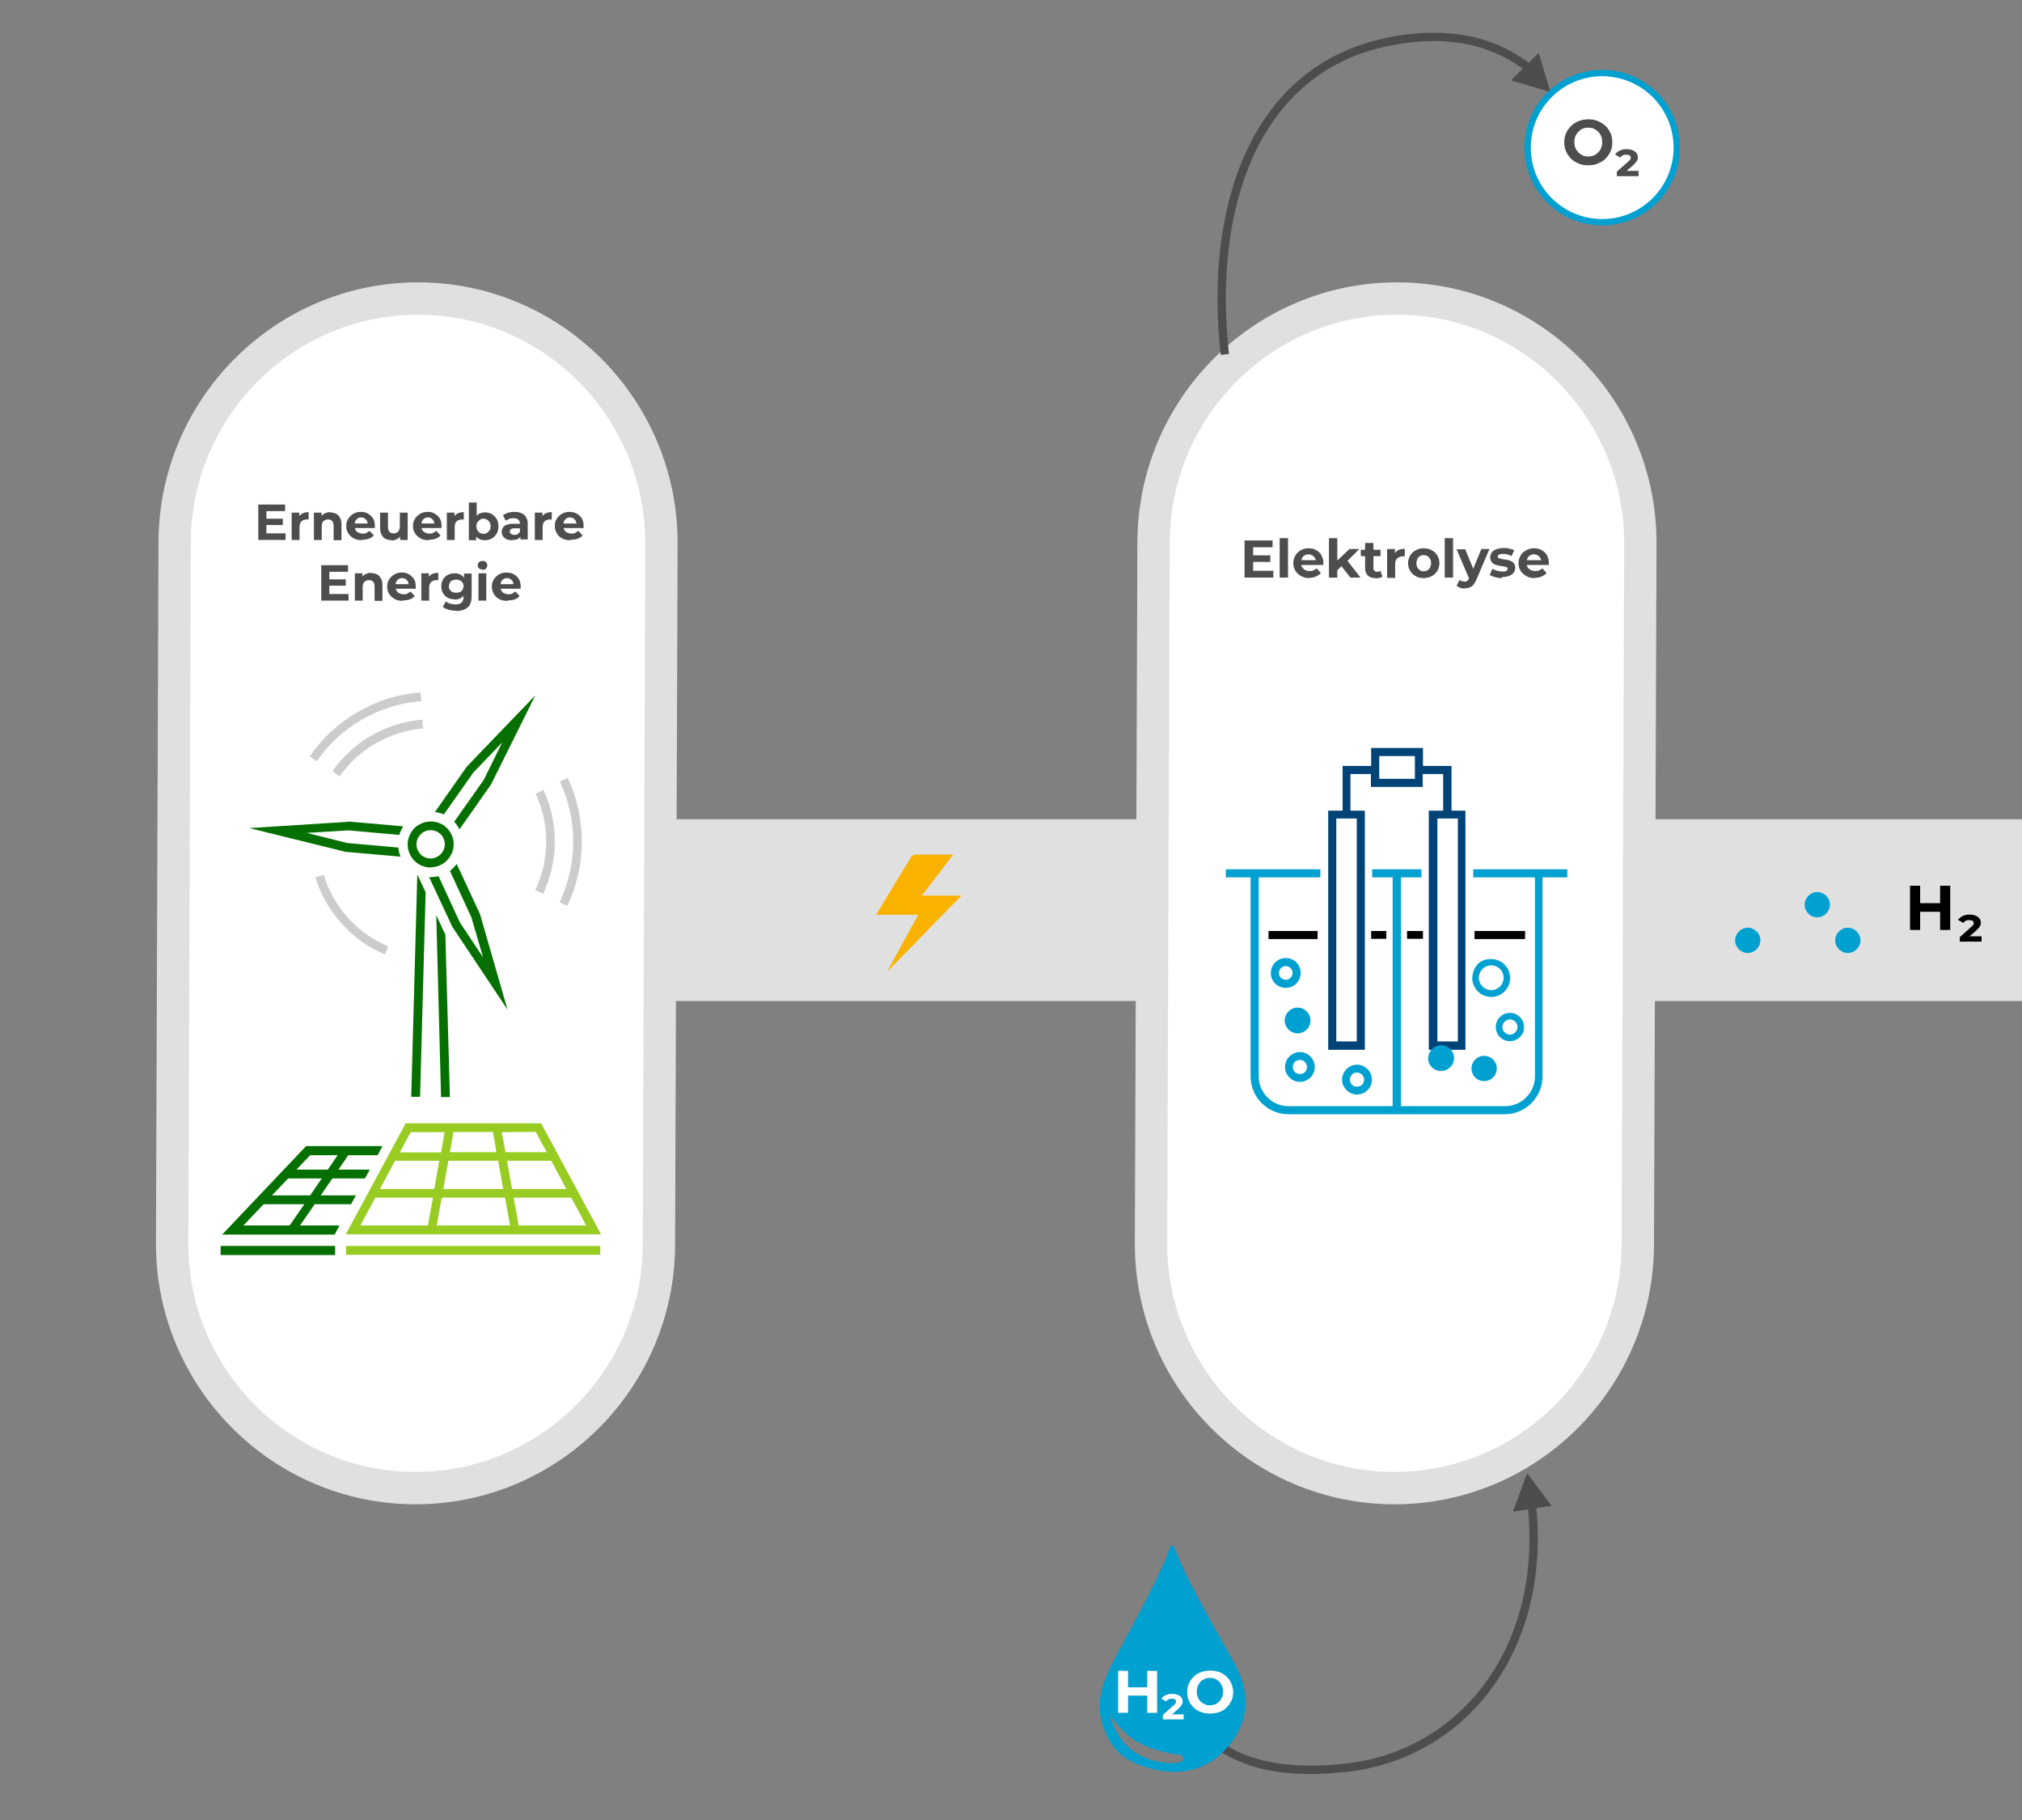 <?xml version="1.0" encoding="UTF-8"?>
<svg xmlns="http://www.w3.org/2000/svg" id="Layer_2" width="800" height="720" version="1.1" viewBox="0 0 800 720">
  <rect x="0" y="0" width="800" height="720" fill="#808080" stroke="none"/>
  <defs>
    <style>
      .st0 {
        fill: #585858;
      }

      .st1 {
        stroke: #e0e0e0;
        stroke-width: 12.8px;
      }

      .st1, .st2, .st3 {
        fill: #fff;
      }

      .st1, .st3, .st4 {
        stroke-miterlimit: 10;
      }

      .st5 {
        fill: #4d4d4d;
      }

      .st6 {
        fill: #fab200;
      }

      .st7 {
        fill: #e0e0e0;
      }

      .st3 {
        stroke: #00a0d0;
        stroke-width: 2.5px;
      }

      .st8 {
        fill: #057000;
      }

      .st4 {
        fill: none;
        stroke: #4d4d4d;
        stroke-width: 3.3px;
      }

      .st9 {
        fill: #ccc;
      }

      .st10 {
        fill: #047;
      }

      .st11 {
        fill: #98cc22;
      }

      .st12 {
        fill: #00a0d0;
      }
    </style>
  </defs>
  <g id="Ebene_2">
    <g>
      <rect class="st7" x="255.7" y="324.1" width="544.3" height="71.9"></rect>
      <path class="st1" d="M551.7,588.7c-53.1,0-96.3-43.4-96.3-96.6l1-277.3c0-53.3,43.2-96.7,96.3-96.7s96.3,43.4,96.3,96.7l-1,277.3c0,53.3-43.2,96.6-96.3,96.6"></path>
      <path class="st1" d="M164.4,588.7c-53.1,0-96.3-43.4-96.3-96.6l1-277.3c0-53.3,43.2-96.7,96.3-96.7s96.3,43.4,96.3,96.7l-1,277.3c0,53.3-43.2,96.6-96.3,96.6"></path>
      <path class="st0" d="M204.9,251.6c1-2.1,2-4.1,3-6.2-1,2.1-2,4.1-3,6.2"></path>
      <path class="st6" d="M363.3,361.9h-16.7c1.7-2.8,3.2-5.3,4.8-7.9,3-5,6.1-10,9.1-14.9.3-.5.9-1,1.3-1,5,0,9.9,0,15.3,0-4.2,5.5-8.2,10.8-12.4,16.2h15.7c-9.8,10-19.4,19.8-28.9,29.6,0,0-.1,0-.2-.1,3.9-7.2,7.9-14.4,12-21.9"></path>
      <g>
        <g>
          <path class="st8" d="M175.6,368.5c-.7-1.5-2.3-5-3-6.5,0,0,1.9,72,1.9,72h3.5c0,0-1.8-64.5-1.8-64.5l-.7-1h0Z"></path>
          <path class="st8" d="M165.1,346l-2.4,87.9h3.5c0,0,2.2-80.8,2.2-80.9-.8-1.8-2.5-5.3-3.3-7.1Z"></path>
          <path class="st8" d="M180.6,341.9c-.8,1-1.6,1.9-2.6,2.6l8.5,18.4,4.6,15.8-9.1-13.7c-1.7-3.7-6.9-14.9-8.5-18.4-1.2.3-2.4.4-3.7.4,2.8,6.1,6.3,13.6,9.2,19.7l21.8,32.7-10.9-37.8-9.2-19.8h0Z"></path>
          <path class="st8" d="M175.6,322.2l11.7-16.6,11.4-11.9-7.3,14.8-11.7,16.6c.8.9,1.6,1.9,2.1,3l12.5-17.8,17.5-35.2c-.1.1-27.2,28.2-27.2,28.3l-12.5,17.8c1.2.2,2.4.5,3.6,1h0Z"></path>
          <path class="st8" d="M137.8,325.1l-39.2,2.5,38.2,9.4,21.7,1.9c-.5-1.1-.8-2.3-.9-3.6l-20.2-1.8-16-4,16.4-1,20.2,1.8c.3-1.2.9-2.3,1.5-3.4-.2,0-21.5-1.9-21.7-1.9h0Z"></path>
          <path class="st8" d="M170.4,343.1c6.7,0,11.2-7.2,8.1-13.2-3.6-7-13.7-6.4-16.6.9-2.3,5.9,2.1,12.4,8.5,12.4ZM168.8,339.4c-4.1-1.2-5.4-6.4-2.3-9.4,3-3,8.3-1.5,9.3,2.6,1.1,4.2-2.9,8-7,6.8Z"></path>
        </g>
        <g>
          <path class="st9" d="M224.5,358.4l-3.1-1.5c3.6-7.5,5.4-15.6,5.4-24s-1.8-16.3-5.3-23.7l3.1-1.5c3.7,7.9,5.6,16.4,5.6,25.2s-1.9,17.5-5.8,25.5h0Z"></path>
          <path class="st9" d="M214.9,353.6l-3.1-1.5c2.8-6,4.3-12.5,4.3-19.2s-1.4-13-4.2-18.9l3.1-1.5c3,6.4,4.5,13.3,4.5,20.4s-1.6,14.2-4.6,20.7h0Z"></path>
        </g>
        <g>
          <path class="st9" d="M125.4,301.2l-2.9-2c5-7.2,11.4-13.1,19-17.5,7.7-4.5,16.1-7.1,24.9-7.8l.3,3.5c-8.3.6-16.2,3.1-23.5,7.3-7.2,4.1-13.2,9.7-17.9,16.5h0Z"></path>
          <path class="st9" d="M134.3,307.1l-2.8-2c4.1-5.8,9.2-10.5,15.4-14.1,6.3-3.6,13.1-5.7,20.2-6.3l.3,3.5c-6.6.5-12.9,2.5-18.8,5.9-5.7,3.3-10.5,7.7-14.3,13.1h0Z"></path>
        </g>
        <path class="st9" d="M152.3,377.6c-6.5-2.7-12.2-6.8-17-12.1-4.9-5.4-8.4-11.5-10.5-18.4l3.3-1c1.9,6.4,5.2,12.1,9.7,17.1,4.4,4.9,9.8,8.7,15.8,11.2l-1.3,3.2h0Z"></path>
        <g>
          <path class="st11" d="M214,444.4h-53.5c-7.7,14.3-16,29.6-23.7,43.9h101c-7.7-14.3-16-29.6-23.7-43.9ZM202.1,447.8h9.9c.9,1.7,3.4,6.4,4.3,8h-16.3l-.8-4.2-.7-3.7h3.6ZM179.4,447.8h15.6c.4,2,1.1,6,1.4,8h-18.4c.4-2,1.1-6,1.4-8h0ZM197.1,459.2l2,11.2h-23.7l2-11.2h19.7ZM159.5,453.4l3-5.5h13.4c-.3,2-1.1,6-1.4,8h-16.3l1.3-2.4h0ZM169.3,484.8h-26.7,0c1.7-3.2,4.2-7.9,5.9-11h22.8c-.4,2.5-1.6,8.6-2,11ZM150.3,470.4c1.8-3.3,4.2-7.9,6-11.2h17.5l-2,11.2s-21.5,0-21.5,0ZM172.8,484.8c.4-2.4,1.5-8.6,2-11h25c.4,2.5,1.6,8.6,2,11h-28.9ZM200.6,459.2h17.5c1.8,3.3,4.2,7.9,6,11.2h-21.5l-2-11.2h0ZM205.2,484.8c-.4-2.4-1.5-8.6-2-11h22.8c1.7,3.1,4.3,7.9,5.9,11h-26.7Z"></path>
          <rect class="st11" x="136.9" y="492.9" width="100.6" height="3.5"></rect>
        </g>
        <g>
          <path class="st8" d="M87.9,488.4h44.5l1.9-3.6h-15.6l5.8-8.4h14.4l1.9-3.5h-13.9l4.6-6.7h12.9l1.9-3.5h-12.4l3.9-5.7h11.6l1.9-3.6h-30.2l-33.2,35h0ZM114.6,484.8h-18.3l8-8.4h16.1l-5.8,8.4h0ZM122.7,472.9h-15.1l6.4-6.7h13.3l-4.6,6.7ZM133.6,457l-3.9,5.7h-12.4l5.4-5.7h10.9Z"></path>
          <path class="st8" d="M87.3,492.9v3.6h45.3v-3.6h-45.3Z"></path>
        </g>
      </g>
      <path class="st12" d="M686.5,372c0,2.8,2.3,5,5,5s5-2.3,5-5-2.3-5-5-5-5,2.3-5,5Z"></path>
      <path class="st12" d="M726.1,372c0,2.8,2.3,5,5,5s5-2.3,5-5-2.3-5-5-5-5,2.3-5,5Z"></path>
      <path class="st12" d="M714,357.9c0,2.8,2.3,5,5,5s5-2.3,5-5-2.3-5-5-5-5,2.3-5,5Z"></path>
      <g>
        <path class="st10" d="M574.3,320.7v-17.7h-11.3v-7.1h-20.5v7.1h-11.3v17.7h-5.7v94.6h14.5v-94.6h-5.7v-14.5h8.1v5.1h20.5v-5.1h8.1v14.5h-5.7v94.6h14.5v-94.6h-5.7ZM536.8,343.9v68.1h-8.1v-88.2h8.1v20.1h0ZM559.8,306.2v1.9h-14.1v-9h14.1v7.1ZM576.8,343.9v68.1h-8.1v-88.2h8.1v20.1h0Z"></path>
        <g>
          <rect x="501.9" y="368.3" width="19.4" height="3.2"></rect>
          <polygon points="542.5 368.3 542.5 371.4 543 371.4 548.5 371.4 548.5 368.3 543 368.3 542.5 368.3"></polygon>
          <polygon points="556.7 368.3 556.7 371.4 562.5 371.4 563 371.4 563 368.3 562.5 368.3 556.7 368.3"></polygon>
          <rect x="583.4" y="368.3" width="20" height="3.2"></rect>
        </g>
        <g>
          <path class="st12" d="M582.9,343.9v3.2h24.4v78.7c0,6.5-5.3,11.8-11.8,11.8h-41.2v-90.5h8.1v-3.2h-19.5v3.2h8.1v90.5h-41.2c-6.5,0-11.8-5.3-11.8-11.8v-78.7h24.4v-3.2h-37.4v3.2h9.8v78.7c0,8.3,6.7,15,15,15h85.5c8.3,0,15-6.7,15-15v-78.7h9.8v-3.2h-37.4Z"></path>
          <path class="st12" d="M508.3,403.7c0,2.8,2.3,5.1,5.1,5.1s5.1-2.3,5.1-5.1-2.3-5.1-5.1-5.1-5.1,2.3-5.1,5.1Z"></path>
          <path class="st12" d="M565,418.6c0,2.8,2.3,5.1,5.1,5.1s5.2-2.3,5.2-5.1-2.3-5.1-5.1-5.1-5.1,2.3-5.1,5.1h0Z"></path>
          <path class="st12" d="M508.7,379c-3.2,0-5.9,2.6-5.9,5.9s2.6,5.9,5.9,5.9,5.9-2.6,5.9-5.9-2.6-5.9-5.9-5.9ZM508.7,387.6c-1.5,0-2.7-1.2-2.7-2.7s1.2-2.7,2.7-2.7,2.7,1.2,2.7,2.7-1.2,2.7-2.7,2.7Z"></path>
          <path class="st12" d="M514.3,428c3.3,0,5.9-2.7,5.9-5.9s-2.7-5.9-5.9-5.9-5.9,2.7-5.9,5.9,2.7,5.9,5.9,5.9ZM514.3,419.3c1.5,0,2.8,1.2,2.8,2.8s-1.2,2.8-2.8,2.8-2.8-1.2-2.8-2.8,1.2-2.8,2.8-2.8Z"></path>
          <path class="st12" d="M536.9,433c3.3,0,5.9-2.7,5.9-5.9s-2.7-5.9-5.9-5.9-5.9,2.7-5.9,5.9,2.7,5.9,5.9,5.9ZM536.9,424.3c1.5,0,2.8,1.2,2.8,2.8s-1.2,2.8-2.8,2.8-2.8-1.2-2.8-2.8,1.2-2.8,2.8-2.8Z"></path>
          <path class="st12" d="M590,394.4c4.1,0,7.5-3.4,7.5-7.5s-3.4-7.5-7.5-7.5-6.1,2.1-7.1,5.1c-.2.8-.4,1.5-.4,2.4s.1,1.6.4,2.4c1,3,3.8,5.1,7.1,5.1ZM590,381.9c2.7,0,4.9,2.2,4.9,4.9s-2.2,4.9-4.9,4.9-4.9-2.2-4.9-4.9,2.2-4.9,4.9-4.9Z"></path>
          <path class="st12" d="M591.8,406.3c0,3.1,2.5,5.6,5.6,5.6s5.6-2.5,5.6-5.6-2.5-5.6-5.6-5.6-5.6,2.5-5.6,5.6ZM597.4,403.3c1.7,0,3,1.4,3,3s-1.4,3-3,3-3-1.4-3-3,1.4-3,3-3Z"></path>
          <path class="st12" d="M587.2,427.7c2.8,0,5-2.2,5-5s-2.2-5-5-5-5,2.2-5,5,2.2,5,5,5Z"></path>
        </g>
      </g>
      <g>
        <path class="st5" d="M495.8,225.8h8v2.7h-11.4v-14.7h11.1v2.7h-7.7v9.2h0ZM495.5,219.7h7.1v2.6h-7.1v-2.6Z"></path>
        <path class="st5" d="M506.3,228.5v-15.6h3.3v15.6h-3.3Z"></path>
        <path class="st5" d="M518.2,228.7c-1.3,0-2.4-.2-3.4-.8-1-.5-1.7-1.2-2.3-2.1-.5-.9-.8-1.9-.8-3s.3-2.1.8-3,1.2-1.6,2.1-2.1,1.9-.8,3.1-.8,2.1.2,3,.7c.9.5,1.6,1.1,2.1,2s.8,1.9.8,3.1,0,.3,0,.4c0,.2,0,.3,0,.4h-9.2v-1.9h7.5l-1.3.6c0-.6-.1-1.1-.4-1.5s-.6-.8-1-1c-.4-.2-.9-.4-1.5-.4s-1,.1-1.5.4c-.4.2-.8.6-1,1s-.4,1-.4,1.6v.5c0,.6.1,1.2.4,1.6s.7.8,1.1,1.1c.5.2,1.1.4,1.8.4s1.1,0,1.6-.3c.5-.2.9-.4,1.2-.8l1.7,1.9c-.5.6-1.2,1-2,1.4-.8.3-1.7.5-2.7.5h0Z"></path>
        <path class="st5" d="M525.8,228.5v-15.6h3.3v15.6h-3.3ZM528.6,226.2v-4c0,0,5.3-5,5.3-5h3.9l-5.1,5.1-1.7,1.4-2.5,2.5h0ZM534.3,228.5l-3.8-4.8,2.1-2.5,5.7,7.3h-4Z"></path>
        <path class="st5" d="M538.4,220v-2.5h7.8v2.5h-7.8ZM544.3,228.7c-1.3,0-2.4-.3-3.1-1-.7-.7-1.1-1.7-1.1-3v-9.9h3.3v9.9c0,.5.1.8.4,1.1.2.3.6.4,1,.4s1-.1,1.3-.4l.9,2.3c-.3.2-.7.4-1.2.5s-1,.2-1.5.2h0Z"></path>
        <path class="st5" d="M548.8,228.5v-11.3h3.1v3.2l-.4-.9c.3-.8.9-1.4,1.6-1.8.7-.4,1.6-.6,2.7-.6v3c-.1,0-.3,0-.4,0-.1,0-.2,0-.4,0-.9,0-1.6.3-2.2.8s-.8,1.3-.8,2.4v5.3h-3.3Z"></path>
        <path class="st5" d="M563.3,228.7c-1.2,0-2.3-.2-3.2-.8-.9-.5-1.7-1.2-2.2-2.1-.5-.9-.8-1.9-.8-3s.3-2.1.8-3,1.3-1.6,2.2-2.1c.9-.5,2-.8,3.2-.8s2.2.2,3.2.8,1.7,1.2,2.2,2.1c.5.9.8,1.9.8,3s-.3,2.1-.8,3c-.5.9-1.3,1.6-2.2,2.1s-2,.8-3.2.8h0ZM563.3,226c.5,0,1-.1,1.5-.4s.8-.6,1-1.1.4-1,.4-1.7-.1-1.2-.4-1.7-.6-.8-1-1.1c-.4-.2-.9-.4-1.5-.4s-1,.1-1.5.4-.8.6-1,1.1-.4,1-.4,1.7.1,1.2.4,1.7.6.8,1,1.1.9.4,1.5.4Z"></path>
        <path class="st5" d="M571.6,228.5v-15.6h3.3v15.6h-3.3Z"></path>
        <path class="st5" d="M579.4,232.8c-.6,0-1.2,0-1.7-.3-.6-.2-1-.4-1.4-.8l1.2-2.3c.2.2.5.4.9.5s.7.2,1,.2.8-.1,1.1-.3c.3-.2.5-.6.8-1.1l.6-1.4.2-.4,4-9.7h3.2l-5.1,12c-.4.9-.8,1.6-1.2,2.1s-1,.9-1.5,1.1c-.6.2-1.2.3-1.9.3h0ZM581.3,229l-5-11.7h3.4l3.9,9.4-2.2,2.3h0Z"></path>
        <path class="st5" d="M594.3,228.7c-1,0-1.9-.1-2.8-.4-.9-.2-1.6-.5-2.1-.9l1.1-2.4c.5.3,1.1.6,1.8.8.7.2,1.4.3,2.1.3s1.3,0,1.6-.3c.3-.2.5-.4.5-.8s-.1-.5-.4-.6c-.2-.1-.6-.2-1-.3s-.8-.1-1.3-.2c-.5,0-1-.2-1.5-.3s-.9-.3-1.3-.5c-.4-.2-.7-.6-1-1-.2-.4-.4-.9-.4-1.6s.2-1.3.6-1.9,1-1,1.8-1.3,1.7-.5,2.8-.5,1.5,0,2.3.2,1.5.4,2,.7l-1.1,2.3c-.5-.3-1.1-.5-1.7-.7-.5-.1-1.1-.2-1.6-.2s-1.3.1-1.6.3c-.3.2-.5.4-.5.8s.1.5.4.6.6.2,1,.3.8.2,1.3.2,1,.2,1.5.3c.5.1.9.3,1.3.5s.7.6,1,.9c.2.4.4.9.4,1.6s-.2,1.3-.6,1.9-1,1-1.8,1.3-1.8.5-2.9.5h0Z"></path>
        <path class="st5" d="M607.3,228.7c-1.3,0-2.4-.2-3.4-.8s-1.7-1.2-2.3-2.1c-.5-.9-.8-1.9-.8-3s.3-2.1.8-3c.5-.9,1.2-1.6,2.2-2.1.9-.5,1.9-.8,3.1-.8s2.1.2,3,.7,1.6,1.1,2.1,2c.5.9.8,1.9.8,3.1s0,.3,0,.4c0,.2,0,.3,0,.4h-9.2v-1.9h7.5l-1.3.6c0-.6-.1-1.1-.4-1.5s-.6-.8-1-1c-.4-.2-.9-.4-1.5-.4s-1,.1-1.5.4-.8.6-1,1-.4,1-.4,1.6v.5c0,.6.1,1.2.4,1.6.3.5.7.8,1.2,1.1.5.2,1.1.4,1.8.4s1.1,0,1.6-.3c.5-.2.9-.4,1.2-.8l1.7,1.9c-.5.6-1.2,1-2,1.4-.8.3-1.7.5-2.7.5h0Z"></path>
      </g>
      <g>
        <path class="st5" d="M105.4,211h7.6v2.6h-10.8v-14h10.6v2.6h-7.4v8.8h0ZM105.2,205.2h6.7v2.5h-6.7v-2.5Z"></path>
        <path class="st5" d="M115.4,213.6v-10.8h3v3l-.4-.9c.3-.8.8-1.3,1.5-1.7s1.6-.6,2.6-.6v2.9c-.1,0-.2,0-.4,0-.1,0-.2,0-.3,0-.8,0-1.5.2-2.1.7-.5.5-.8,1.2-.8,2.3v5.1h-3.1Z"></path>
        <path class="st5" d="M130.6,202.7c.8,0,1.6.2,2.3.5s1.2.9,1.6,1.6.6,1.6.6,2.7v6.2h-3.1v-5.7c0-.9-.2-1.5-.6-1.9s-.9-.6-1.6-.6-.9.1-1.3.3c-.4.2-.7.5-.9.9s-.3,1-.3,1.6v5.3h-3.1v-10.8h3v3l-.6-.9c.4-.7.9-1.3,1.7-1.7s1.5-.6,2.5-.6h0Z"></path>
        <path class="st5" d="M143.2,213.7c-1.2,0-2.3-.2-3.2-.7s-1.6-1.1-2.2-2-.8-1.8-.8-2.9.2-2,.8-2.9,1.2-1.5,2.1-2,1.8-.7,2.9-.7,2,.2,2.8.7,1.5,1.1,2,1.9c.5.8.7,1.8.7,3s0,.3,0,.4c0,.1,0,.3,0,.4h-8.7v-1.8h7.1l-1.2.5c0-.6-.1-1.1-.3-1.5-.2-.4-.5-.7-.9-1s-.9-.4-1.4-.4-1,.1-1.4.4-.7.6-.9,1c-.2.4-.3.9-.3,1.5v.5c0,.6.1,1.1.4,1.6s.6.8,1.1,1,1,.4,1.7.4,1.1,0,1.5-.3.8-.4,1.2-.8l1.7,1.8c-.5.6-1.1,1-1.9,1.3s-1.6.4-2.6.4h0Z"></path>
        <path class="st5" d="M155,213.7c-.9,0-1.7-.2-2.4-.5s-1.2-.9-1.6-1.6c-.4-.7-.6-1.6-.6-2.7v-6.1h3.1v5.6c0,.9.2,1.6.6,2s.9.6,1.6.6.9-.1,1.3-.3c.4-.2.7-.5.9-1,.2-.4.3-1,.3-1.6v-5.3h3.1v10.8h-3v-3l.5.9c-.4.8-.9,1.3-1.6,1.7s-1.5.6-2.3.6h0Z"></path>
        <path class="st5" d="M169.6,213.7c-1.2,0-2.3-.2-3.2-.7s-1.6-1.1-2.2-2-.8-1.8-.8-2.9.2-2,.8-2.9,1.2-1.5,2.1-2,1.8-.7,2.9-.7,2,.2,2.8.7,1.5,1.1,2,1.9c.5.8.7,1.8.7,3s0,.3,0,.4c0,.1,0,.3,0,.4h-8.7v-1.8h7.1l-1.2.5c0-.6-.1-1.1-.3-1.5-.2-.4-.5-.7-.9-1s-.9-.4-1.4-.4-1,.1-1.4.4c-.4.2-.7.6-.9,1s-.3.9-.3,1.5v.5c0,.6.1,1.1.4,1.6s.6.8,1.1,1c.5.2,1,.4,1.7.4s1.1,0,1.5-.3.8-.4,1.2-.8l1.7,1.8c-.5.6-1.1,1-1.9,1.3-.8.3-1.6.4-2.6.4h0Z"></path>
        <path class="st5" d="M176.8,213.6v-10.8h3v3l-.4-.9c.3-.8.8-1.3,1.5-1.7s1.6-.6,2.6-.6v2.9c-.1,0-.2,0-.4,0-.1,0-.2,0-.3,0-.8,0-1.5.2-2.1.7-.5.5-.8,1.2-.8,2.3v5.1h-3.1Z"></path>
        <path class="st5" d="M185.5,213.6v-14.8h3.1v6.3l-.2,3.2v3.2c0,0,0,2.2,0,2.2h-3ZM191.8,213.7c-.9,0-1.8-.2-2.4-.6-.7-.4-1.2-1-1.6-1.8s-.5-1.9-.5-3.1.2-2.3.6-3.1.9-1.4,1.6-1.8c.7-.4,1.5-.6,2.4-.6s1.9.2,2.7.7,1.4,1.1,1.9,1.9.7,1.8.7,2.9-.2,2.1-.7,2.9-1.1,1.5-1.9,1.9c-.8.5-1.7.7-2.7.7h0ZM191.3,211.2c.5,0,1-.1,1.4-.4s.7-.6,1-1,.4-1,.4-1.6-.1-1.2-.4-1.6-.6-.8-1-1-.9-.4-1.4-.4-1,.1-1.4.4-.7.6-1,1-.4,1-.4,1.6.1,1.1.4,1.6.6.8,1,1,.9.4,1.4.4Z"></path>
        <path class="st5" d="M202.6,213.7c-.8,0-1.6-.1-2.2-.4s-1.1-.7-1.4-1.2-.5-1.1-.5-1.7.2-1.2.5-1.7.8-.9,1.5-1.1c.7-.3,1.6-.4,2.7-.4h2.9v1.8h-2.5c-.7,0-1.2.1-1.5.4-.3.2-.4.5-.4.9s.2.7.5.9.7.4,1.3.4,1-.1,1.4-.4c.4-.2.7-.6.9-1.1l.5,1.4c-.2.7-.6,1.2-1.2,1.6s-1.4.5-2.3.5h0ZM205.9,213.6v-2.1l-.2-.5v-3.8c0-.7-.2-1.2-.6-1.6s-1-.6-1.9-.6-1.1,0-1.7.3c-.6.2-1,.4-1.4.7l-1.1-2.2c.6-.4,1.3-.7,2.1-1,.8-.2,1.7-.3,2.5-.3,1.6,0,2.9.4,3.8,1.2s1.4,2,1.4,3.6v6.1h-2.9Z"></path>
        <path class="st5" d="M211.6,213.6v-10.8h3v3l-.4-.9c.3-.8.8-1.3,1.5-1.7.7-.4,1.6-.6,2.6-.6v2.9c-.1,0-.2,0-.4,0-.1,0-.2,0-.3,0-.9,0-1.5.2-2.1.7-.5.5-.8,1.2-.8,2.3v5.1h-3.1Z"></path>
        <path class="st5" d="M225.6,213.7c-1.2,0-2.3-.2-3.2-.7s-1.6-1.1-2.1-2-.8-1.8-.8-2.9.2-2,.8-2.9,1.2-1.5,2.1-2c.9-.5,1.9-.7,2.9-.7s2,.2,2.9.7,1.5,1.1,2,1.9c.5.8.7,1.8.7,3s0,.3,0,.4c0,.1,0,.3,0,.4h-8.7v-1.8h7.1l-1.2.5c0-.6-.1-1.1-.3-1.5s-.5-.7-.9-1-.9-.4-1.4-.4-1,.1-1.4.4-.7.6-.9,1-.3.9-.3,1.5v.5c0,.6.1,1.1.4,1.6s.6.8,1.1,1,1,.4,1.7.4,1.1,0,1.5-.3.8-.4,1.2-.8l1.7,1.8c-.5.6-1.1,1-1.9,1.3s-1.6.4-2.6.4h0Z"></path>
        <path class="st5" d="M130.3,235h7.6v2.6h-10.8v-14h10.6v2.6h-7.4v8.8h0ZM130.1,229.2h6.7v2.5h-6.7v-2.5Z"></path>
        <path class="st5" d="M146.8,226.7c.8,0,1.6.2,2.3.5s1.2.9,1.6,1.6.6,1.6.6,2.7v6.2h-3.1v-5.7c0-.9-.2-1.5-.6-1.9s-.9-.6-1.6-.6-.9.1-1.3.3c-.4.2-.7.5-.9.9s-.3,1-.3,1.6v5.3h-3.1v-10.8h3v3l-.6-.9c.4-.7.9-1.3,1.7-1.7s1.5-.6,2.5-.6h0Z"></path>
        <path class="st5" d="M159.4,237.7c-1.2,0-2.3-.2-3.2-.7s-1.6-1.1-2.2-2-.8-1.8-.8-2.9.2-2,.8-2.9,1.2-1.5,2.1-2,1.8-.7,2.9-.7,2,.2,2.8.7,1.5,1.1,2,1.9c.5.8.7,1.8.7,3s0,.3,0,.4c0,.1,0,.3,0,.4h-8.7v-1.8h7.1l-1.2.5c0-.6-.1-1.1-.3-1.5-.2-.4-.5-.7-.9-1s-.9-.4-1.4-.4-1,.1-1.4.4c-.4.2-.7.6-.9,1-.2.4-.3.9-.3,1.5v.5c0,.6.1,1.1.4,1.6s.6.8,1.1,1c.5.2,1,.4,1.7.4s1.1,0,1.5-.3.8-.4,1.2-.8l1.7,1.8c-.5.6-1.1,1-1.9,1.3-.8.3-1.6.4-2.6.4h0Z"></path>
        <path class="st5" d="M166.7,237.6v-10.8h3v3l-.4-.9c.3-.8.8-1.3,1.5-1.7s1.6-.6,2.6-.6v2.9c-.1,0-.2,0-.4,0-.1,0-.2,0-.3,0-.8,0-1.5.2-2.1.7-.5.5-.8,1.2-.8,2.3v5.1h-3.1Z"></path>
        <path class="st5" d="M179.9,237.1c-1,0-1.9-.2-2.7-.6s-1.4-1-1.9-1.8c-.5-.8-.7-1.7-.7-2.7s.2-2,.7-2.8c.5-.8,1.1-1.4,1.9-1.8.8-.4,1.7-.6,2.7-.6s1.7.2,2.4.6c.7.4,1.2.9,1.6,1.7s.6,1.8.6,2.9-.2,2.2-.6,2.9c-.4.8-.9,1.3-1.6,1.7-.7.4-1.5.6-2.4.6ZM180.4,241.6c-1,0-2-.1-2.9-.4s-1.7-.6-2.3-1.1l1.2-2.2c.4.4,1,.7,1.7.9.7.2,1.4.3,2.1.3,1.1,0,1.9-.2,2.4-.7s.8-1.2.8-2.2v-1.6l.2-2.7v-2.7s0-2.3,0-2.3h3v9c0,2-.5,3.5-1.6,4.4s-2.5,1.4-4.5,1.4ZM180.5,234.5c.6,0,1-.1,1.5-.3s.8-.5,1-.9.4-.9.4-1.4-.1-1-.4-1.4-.6-.7-1-.9-.9-.3-1.5-.3-1,.1-1.5.3-.8.5-1,.9-.4.9-.4,1.4.1,1,.4,1.4c.2.4.6.7,1,.9.4.2.9.3,1.5.3Z"></path>
        <path class="st5" d="M190.9,225.3c-.6,0-1-.2-1.4-.5-.4-.3-.5-.8-.5-1.2s.2-.9.5-1.2c.4-.3.8-.5,1.4-.5s1,.2,1.4.5.5.7.5,1.2-.2.9-.5,1.3-.8.5-1.4.5h0ZM189.3,237.6v-10.8h3.1v10.8s-3.1,0-3.1,0Z"></path>
        <path class="st5" d="M200.7,237.7c-1.2,0-2.3-.2-3.2-.7s-1.6-1.1-2.1-2-.8-1.8-.8-2.9.2-2,.8-2.9,1.2-1.5,2.1-2c.9-.5,1.9-.7,2.9-.7s2,.2,2.9.7,1.5,1.1,2,1.9c.5.8.7,1.8.7,3s0,.3,0,.4c0,.1,0,.3,0,.4h-8.7v-1.8h7.1l-1.2.5c0-.6-.1-1.1-.3-1.5s-.5-.7-.9-1c-.4-.2-.9-.4-1.4-.4s-1,.1-1.4.4c-.4.2-.7.6-.9,1s-.3.9-.3,1.5v.5c0,.6.1,1.1.4,1.6s.6.8,1.1,1c.5.2,1,.4,1.7.4s1.1,0,1.5-.3.8-.4,1.2-.8l1.7,1.8c-.5.6-1.1,1-1.9,1.3-.8.3-1.6.4-2.6.4h0Z"></path>
      </g>
      <g>
        <path class="st4" d="M464.4,672c11.7,15.8,25.6,32.1,68.3,27.3,46.1-5.1,79.7-47.1,73.3-104.5"></path>
        <polygon class="st5" points="598.6 598 604.2 582.8 613.9 595.7 598.6 598"></polygon>
      </g>
      <path class="st4" d="M609.1,30.5c-12.2-11.2-30.3-19.9-59.8-14-53.5,10.8-71.1,66.2-64.7,123.7"></path>
      <polygon class="st5" points="608.8 20.9 613.4 36.4 597.8 31.8 608.8 20.9"></polygon>
      <path class="st3" d="M604.4,58.4c0,16.3,13.2,29.5,29.5,29.5s29.5-13.2,29.5-29.5-13.2-29.5-29.5-29.5-29.5,13.2-29.5,29.5Z"></path>
      <g>
        <path class="st5" d="M628.4,65.4c-1.4,0-2.7-.2-3.8-.7-1.2-.5-2.2-1.1-3-1.9s-1.5-1.8-2-2.9c-.5-1.1-.7-2.3-.7-3.6s.2-2.5.7-3.6c.5-1.1,1.2-2.1,2-2.9.9-.8,1.9-1.5,3-1.9s2.4-.7,3.8-.7,2.7.2,3.8.7,2.2,1.1,3,1.9c.9.8,1.5,1.8,2,2.9s.7,2.3.7,3.6-.2,2.5-.7,3.6-1.2,2.1-2,2.9-1.9,1.4-3,1.9-2.4.7-3.8.7h0ZM628.4,61.9c.8,0,1.5-.1,2.2-.4s1.2-.7,1.7-1.2.9-1.1,1.2-1.8c.3-.7.4-1.4.4-2.3s-.1-1.6-.4-2.3c-.3-.7-.7-1.3-1.2-1.8s-1.1-.9-1.7-1.2-1.4-.4-2.2-.4-1.5.1-2.2.4-1.2.7-1.7,1.2-.9,1.1-1.2,1.8c-.3.7-.4,1.4-.4,2.3s.1,1.6.4,2.3.7,1.3,1.2,1.8c.5.5,1.1.9,1.7,1.2s1.4.4,2.2.4h0Z"></path>
        <path class="st5" d="M639.7,69.6v-1.7l4.3-3.8c.5-.4.8-.8,1-1s.2-.5.2-.8c0-.3-.2-.6-.4-.8s-.8-.3-1.4-.3-1,0-1.4.3-.7.5-1,.8l-2-1.2c.4-.6,1-1.1,1.8-1.5s1.7-.6,2.8-.6,2.4.3,3.2.9c.8.6,1.2,1.3,1.2,2.3s-.1,1-.4,1.5-.8,1.1-1.6,1.8l-3.5,3-.6-.9h6.4v2.1h-8.7,0Z"></path>
      </g>
      <g>
        <path d="M759.7,367.9h-4v-17.5h4v17.5ZM767.9,360.7h-8.5v-3.4h8.5v3.4ZM767.6,350.4h4v17.5h-4v-17.5Z"></path>
        <path d="M775.4,372.4v-1.7l4.3-3.8c.5-.4.8-.8,1-1s.2-.5.2-.8c0-.3-.2-.6-.4-.8s-.8-.3-1.4-.3-1,0-1.4.3c-.4.2-.7.5-1,.8l-2-1.2c.4-.6,1-1.1,1.8-1.5s1.7-.6,2.8-.6,2.4.3,3.2.9c.8.6,1.2,1.3,1.2,2.3s-.1,1-.4,1.5-.8,1.1-1.6,1.8l-3.5,3-.6-.9h6.4v2.1h-8.7,0Z"></path>
      </g>
      <g>
        <path class="st12" d="M464.7,612.1c3,10.2,19.5,38.2,23.7,45.9,6.5,11.8,5.9,23-2.4,32.8-7.6,9.1-17.9,11.8-29.1,9.2-11.3-2.6-17.7-7-21.1-19.3-2.1-7.8.7-15.6,4.3-22.7,3.3-6.4,19.8-35.8,22.8-45.9.3-.9,1.6-.9,1.8,0h0ZM439,678.7c3.3,9.7,7.9,14,14.6,16.9,2.8,1.2,7.5,1.9,9.2,1.9,5.3.2,6.3-1.5,4.9-2.8-1.2-1.1-1.8.1-10.6-2.6-9.2-2.8-12.8-7.1-18-13.4h0,0Z"></path>
        <path class="st2" d="M446.3,677.6h-3.9v-16.6h3.9v16.6ZM454.1,670.8h-8.1v-3.3h8.1v3.3ZM453.9,661h3.9v16.6h-3.9v-16.6Z"></path>
        <g>
          <path class="st2" d="M460.1,680v-1.6l4.1-3.6c.5-.4.8-.7.9-1,.1-.2.2-.5.2-.7,0-.3-.1-.6-.4-.8-.3-.2-.7-.3-1.3-.3s-.9,0-1.3.3-.7.4-.9.8l-1.9-1.1c.4-.6,1-1.1,1.7-1.4s1.6-.5,2.6-.5,2.3.3,3,.8c.7.6,1.1,1.3,1.1,2.2s-.1.9-.4,1.4-.8,1-1.5,1.7l-3.3,2.9-.5-.9h6.1v2h-8.3Z"></path>
          <path class="st2" d="M478.8,677.9c-1.3,0-2.5-.2-3.6-.6s-2.1-1-2.9-1.8c-.8-.8-1.5-1.7-1.9-2.7-.5-1-.7-2.2-.7-3.4s.2-2.4.7-3.4c.5-1,1.1-2,1.9-2.7.8-.8,1.8-1.4,2.9-1.8s2.3-.6,3.6-.6,2.5.2,3.6.6,2.1,1,2.9,1.8c.8.8,1.5,1.7,1.9,2.7s.7,2.2.7,3.4-.2,2.4-.7,3.4-1.1,2-1.9,2.7c-.8.8-1.8,1.4-2.9,1.8s-2.3.6-3.6.6h0ZM478.7,674.6c.7,0,1.4-.1,2.1-.4s1.2-.6,1.6-1.1c.5-.5.8-1,1.1-1.7.3-.7.4-1.4.4-2.2s-.1-1.5-.4-2.2c-.3-.7-.6-1.2-1.1-1.7-.5-.5-1-.8-1.6-1.1s-1.3-.4-2.1-.4-1.4.1-2.1.4-1.2.6-1.6,1.1c-.5.5-.8,1-1.1,1.7-.3.7-.4,1.4-.4,2.2s.1,1.5.4,2.2.6,1.2,1.1,1.7c.5.5,1,.8,1.6,1.1s1.3.4,2.1.4h0Z"></path>
        </g>
      </g>
    </g>
  </g>
</svg>
